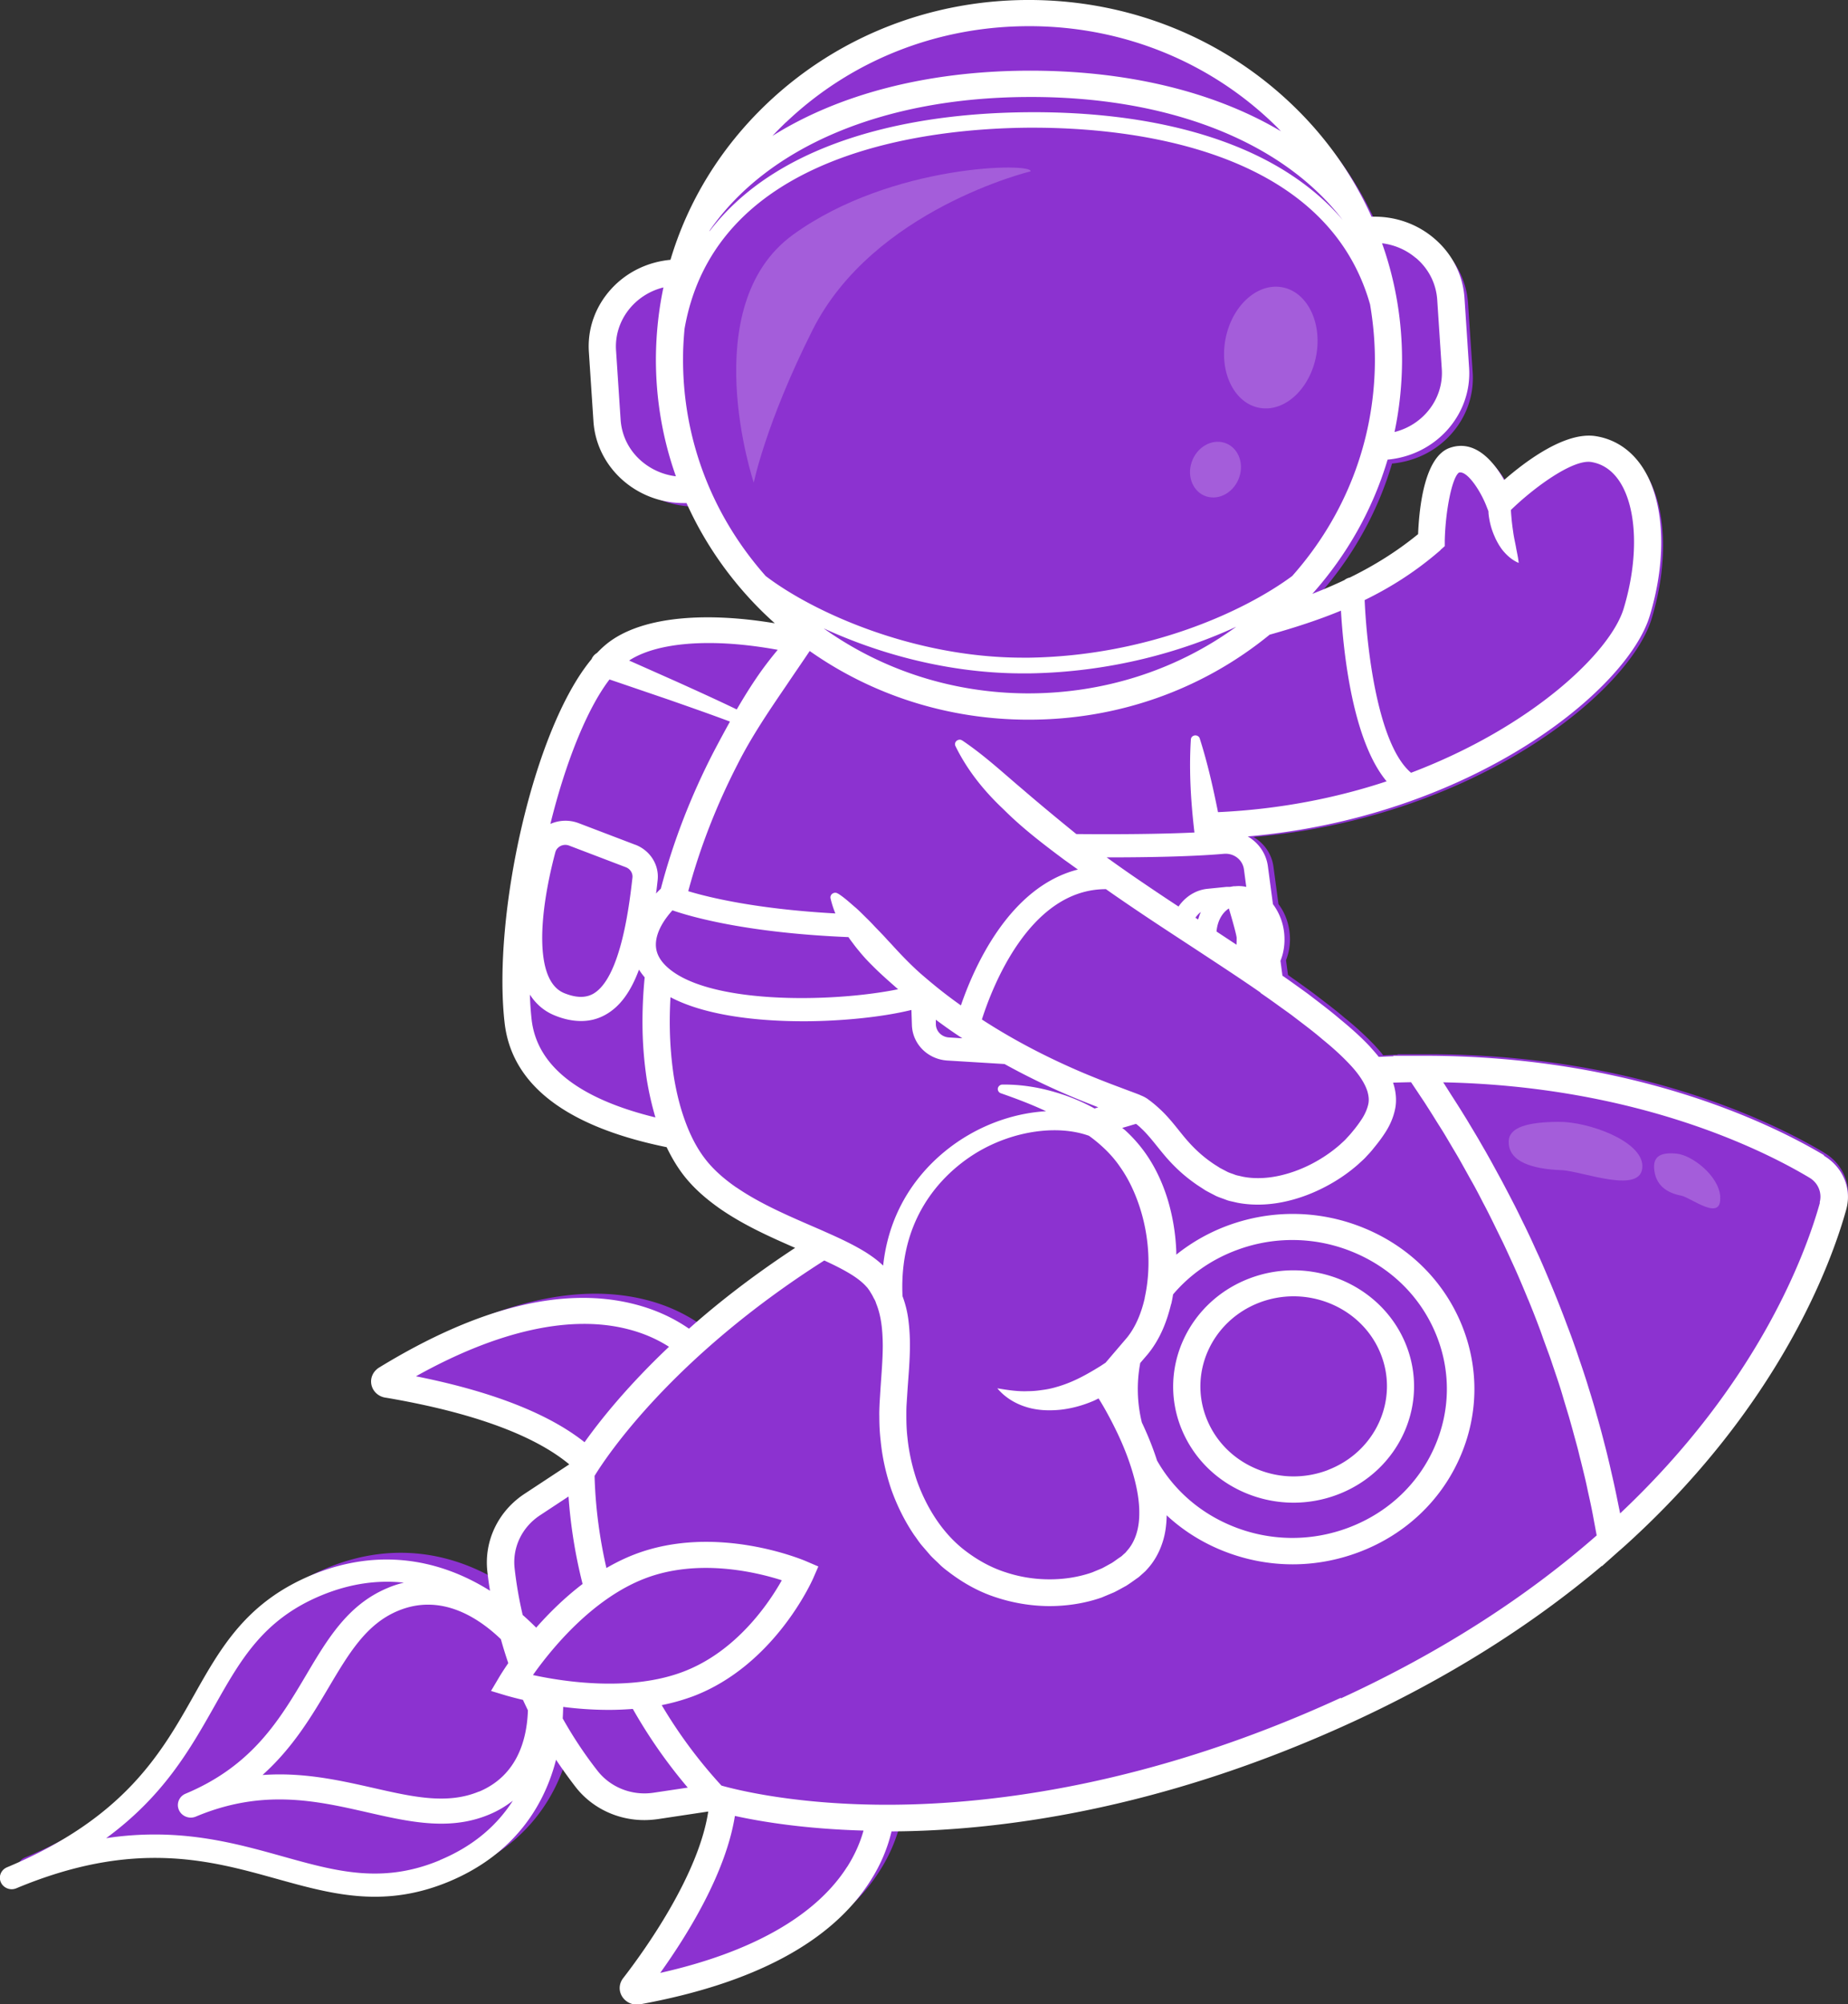 <?xml version="1.0" encoding="UTF-8"?> <svg xmlns="http://www.w3.org/2000/svg" width="464" height="503" fill="none" viewBox="0 0 464 503"><rect x="0" y="0" width="464" height="503" fill="#333333" stroke="none"/><g clip-path="url(#a)"><path fill="#8c32d0" d="M458.019 289.302c-12.49-7.468-46.952-24.644-99.048-24.704h-8.089l.062.12c-1.208.03-2.448.09-3.657.149-.124-.179-.279-.358-.403-.537-.557-.687-1.146-1.315-1.735-1.972a75 75 0 0 0-7.469-6.84c-2.541-2.181-5.175-4.123-7.81-6.154-1.332-.986-2.665-1.941-3.998-2.897-.836-.598-1.673-1.165-2.479-1.763l-.496-3.704a14.3 14.3 0 0 0 .899-6.9c-.279-2.688-1.271-5.168-2.789-7.169l-1.271-9.439c-.434-3.197-2.355-5.855-4.989-7.408 55.567-4.899 94.306-36.264 99.946-54.784 4.37-14.368 3.719-28.497-1.704-36.861-2.821-4.361-6.88-7.079-11.684-7.886-7.562-1.225-17.417 6.183-22.841 10.903-2.51-4.421-7.158-10.216-13.512-8.005-6.291 2.18-7.624 14.756-7.871 21.447-5.269 4.331-10.971 7.826-16.984 10.784-.495.089-.929.328-1.301.627a118 118 0 0 1-7.996 3.435c8.74-9.798 15.093-21.149 18.719-33.396 5.702-.538 10.909-3.077 14.69-7.229 3.966-4.331 5.95-9.917 5.547-15.712l-1.147-17.206c-.372-5.765-3.068-11.052-7.593-14.876-4.307-3.674-9.824-5.556-15.526-5.376-4.494-10.007-10.909-19.207-19.091-27.213C309.013 11.739 285.77 2.27 260.977 2.091c-24.762-.18-48.16 8.961-65.794 25.749-11.498 10.933-19.68 24.285-24.019 38.862-5.702.538-10.908 3.077-14.72 7.229-3.967 4.331-5.951 9.917-5.548 15.712l1.147 17.206c.775 11.471 10.661 20.283 22.438 20.283h.712c4.494 10.006 10.909 19.207 19.06 27.212q1.394 1.389 2.882 2.689c-16.27-2.719-32.076-1.942-40.97 4.48-1.085.777-2.17 1.763-3.223 2.868-.589.358-1.085.866-1.364 1.523-14.566 17.475-24.669 63.745-21.663 90.36 1.953 17.415 18.719 26.556 40.289 30.977a38 38 0 0 0 3.874 6.512c2.665 3.584 5.981 6.392 9.483 8.842 5.95 4.062 12.365 6.93 18.626 9.678-10.785 7.079-19.525 13.98-26.405 20.073-3.502-2.419-7.841-4.6-13.202-6.004-17.727-4.66-39.204.598-63.842 15.682-1.487.897-2.231 2.569-1.89 4.242s1.673 2.928 3.409 3.226l.403.06c25.133 4.301 38.398 10.724 45.402 16.549l-11.157 7.318c-6.508 4.272-10.041 11.62-9.236 19.177.186 1.643.403 3.286.682 4.899-14.039-8.812-29.41-10.156-44.41-3.883-16.178 6.781-22.53 17.982-29.225 29.871-8.058 14.278-17.2 30.498-46.487 42.746a2.79 2.79 0 0 0-1.766 2.598c0 .389.093.747.248 1.136.65 1.433 2.355 2.091 3.843 1.463 29.255-12.217 48.005-6.99 64.585-2.389 8.182 2.27 16.116 4.48 24.576 4.48 5.796 0 11.87-1.045 18.471-3.793 13.822-5.795 22.965-16.22 26.591-30.26a107 107 0 0 0 4.927 6.811c4.091 5.197 10.413 8.155 17.014 8.155 1.085 0 2.201-.09 3.285-.239l12.583-1.882c-2.418 15.981-16.085 34.859-21.198 41.461-1.054 1.374-1.147 3.166-.186 4.6.775 1.225 2.138 1.912 3.595 1.912.279 0 .527 0 .806-.06 28.326-5.168 47.571-15.473 57.24-30.618 2.759-4.301 4.37-8.483 5.3-12.367 25.661-.119 66.228-4.958 114.636-27.182 23.43-10.784 44.256-23.808 62.045-38.803v.09l4.028-3.555c.186-.179.403-.329.589-.508l1.643-1.493c37.747-34.322 50.67-69.391 54.482-83.012 1.457-5.198-.744-10.604-5.516-13.442z"></path><path fill="#fff" d="M412.369 292.528c-.217-6.183-13.512-11.022-21.043-10.963-7.81.06-12.49 1.345-12.521 4.989-.062 5.078 6.013 6.87 13.234 7.139 5.113.179 20.578 6.452 20.33-1.165M431.924 300.324c-.403-5.347-7.128-10.335-10.785-10.753-3.781-.418-5.981.418-5.826 3.554.248 4.391 3.285 6.303 6.787 6.96 2.479.478 10.32 6.811 9.793.209zM330.497 89.135c1.502-8.372-2.394-16.011-8.701-17.063-6.308-1.05-12.639 4.884-14.141 13.255-1.502 8.373 2.394 16.011 8.702 17.063s12.639-4.884 14.14-13.255M311.18 119.719c1.237-3.723-.442-7.57-3.751-8.592-3.309-1.021-6.995 1.169-8.232 4.893s.442 7.57 3.751 8.592c3.309 1.021 6.994-1.169 8.232-4.893M189.263 121.157s-14.845-44.328 9.855-62.251c24.7-17.893 60.464-18.102 59.627-15.892 0 0-39.513 9.53-54.73 39.819-11.746 23.359-14.752 38.294-14.752 38.294z" opacity=".21"></path><path fill="#fff" d="M352.927 337.275c-6.136-14.936-23.739-22.314-39.234-16.399s-23.151 22.881-17.014 37.817c2.975 7.228 8.677 12.934 16.084 16.04a31.2 31.2 0 0 0 12.025 2.42 31.2 31.2 0 0 0 11.125-2.061c15.496-5.915 23.151-22.881 17.014-37.817m-19.524 31.693c-5.826 2.211-12.179 2.121-17.913-.298-5.733-2.39-10.165-6.811-12.458-12.427-4.742-11.59 1.177-24.703 13.171-29.303a24.1 24.1 0 0 1 8.585-1.584c9.328 0 18.191 5.407 21.817 14.279 4.742 11.59-1.177 24.703-13.171 29.303z"></path><path fill="#fff" d="M457.957 289.929c-12.614-7.528-47.386-24.883-100.009-24.942h-8.151l.062.119c-1.239.03-2.479.119-3.688.149-.154-.179-.278-.358-.433-.537-.558-.687-1.178-1.345-1.736-2.002-2.386-2.539-4.959-4.809-7.562-6.93-2.541-2.18-5.237-4.182-7.872-6.213-1.332-.986-2.696-1.942-4.059-2.927a128 128 0 0 0-2.511-1.763l-.496-3.734c.868-2.12 1.178-4.54.93-6.96a14.65 14.65 0 0 0-2.82-7.258l-1.271-9.529c-.433-3.226-2.386-5.915-5.051-7.468 56.125-4.929 95.205-36.592 100.907-55.291 4.432-14.518 3.75-28.766-1.704-37.22-2.852-4.421-6.942-7.169-11.777-7.946-7.624-1.254-17.603 6.243-23.057 10.993-2.542-4.481-7.221-10.306-13.637-8.065-6.353 2.21-7.685 14.905-7.964 21.656-5.331 4.362-11.064 7.916-17.169 10.903-.496.09-.961.329-1.333.628-2.634 1.254-5.331 2.389-8.058 3.465 8.833-9.888 15.217-21.358 18.905-33.695 5.764-.538 11.002-3.107 14.845-7.289 3.997-4.391 6.012-10.006 5.609-15.861l-1.147-17.385c-.372-5.825-3.099-11.172-7.654-15.025-4.37-3.704-9.918-5.586-15.682-5.407-4.556-10.096-11.002-19.416-19.277-27.481C307.494 9.738 284.034.179 259.024 0s-48.625 9.05-66.445 25.988c-11.622 11.052-19.865 24.524-24.235 39.22-5.764.538-11.033 3.107-14.876 7.319-3.998 4.39-6.012 10.007-5.609 15.861l1.147 17.385c.774 11.561 10.784 20.492 22.654 20.492h.713c4.556 10.096 11.002 19.386 19.245 27.452.961.926 1.922 1.822 2.914 2.718-16.426-2.748-32.386-1.972-41.374 4.54-1.115.807-2.169 1.763-3.254 2.898-.589.358-1.084.866-1.363 1.553-14.69 17.654-24.886 64.372-21.849 91.226 1.983 17.595 18.874 26.825 40.691 31.276 1.085 2.27 2.356 4.48 3.905 6.571 2.696 3.615 6.044 6.452 9.577 8.932 5.981 4.122 12.489 7.019 18.78 9.768-10.878 7.139-19.71 14.099-26.652 20.282-3.533-2.449-7.903-4.63-13.357-6.064-17.913-4.719-39.576.598-64.462 15.832-1.488.926-2.263 2.599-1.922 4.271.341 1.673 1.705 2.958 3.44 3.256l.403.06c25.351 4.331 38.77 10.813 45.836 16.698l-11.249 7.408c-6.571 4.331-10.135 11.74-9.329 19.357a87 87 0 0 0 .682 4.958c-14.194-8.901-29.69-10.246-44.844-3.913-16.333 6.841-22.748 18.162-29.504 30.17-8.15 14.428-17.355 30.767-46.952 43.164-1.115.478-1.766 1.523-1.766 2.628 0 .389.093.777.248 1.136.65 1.433 2.386 2.12 3.874 1.493 29.534-12.337 48.47-7.079 65.205-2.419 8.275 2.3 16.27 4.54 24.824 4.54 5.858 0 11.994-1.046 18.657-3.824 13.977-5.854 23.181-16.369 26.838-30.558 1.581 2.36 3.223 4.66 4.959 6.9 4.122 5.258 10.506 8.245 17.2 8.245 1.116 0 2.231-.09 3.347-.239l12.706-1.912c-2.448 16.131-16.239 35.218-21.384 41.85-1.053 1.374-1.146 3.196-.185 4.66a4.33 4.33 0 0 0 3.625 1.941c.279 0 .527 0 .806-.06 28.574-5.227 48.037-15.622 57.799-30.916 2.789-4.331 4.432-8.573 5.361-12.486 25.909-.12 66.879-4.989 115.721-27.452 23.647-10.873 44.69-24.046 62.633-39.191v.09l4.06-3.615c.186-.179.403-.358.589-.507l1.674-1.494c38.119-34.65 51.166-70.078 55.009-83.818 1.488-5.258-.775-10.724-5.578-13.592zm-141.506-40.744c1.364.926 2.665 1.852 3.998 2.808 1.301.955 2.634 1.881 3.936 2.837 2.541 1.972 5.175 3.884 7.593 5.975 2.51 2.031 4.834 4.122 6.911 6.332 2.076 2.181 3.78 4.6 4.462 6.841.31 1.135.434 2.15.186 3.226-.248 1.075-.713 2.21-1.425 3.375a32 32 0 0 1-2.604 3.525c-.495.627-.991 1.135-1.456 1.643-.465.538-1.054 1.016-1.581 1.523-4.432 3.884-10.103 6.811-15.867 7.946-2.882.568-5.827.657-8.554.12l-1.023-.239c-.34-.06-.681-.15-.991-.269-.651-.269-1.302-.418-1.922-.747l-1.828-.956c-.62-.418-1.302-.806-1.891-1.225-2.479-1.702-4.617-3.674-6.601-6.004-1.983-2.3-3.936-5.138-6.694-7.647a30 30 0 0 0-2.107-1.792l-.558-.418-.279-.209-.124-.09s-.186-.119-.248-.149a6 6 0 0 0-.589-.329l-.372-.179a7 7 0 0 1-.681-.299c-1.674-.657-3.193-1.195-4.742-1.792a238 238 0 0 1-9.111-3.585c-8.988-3.793-17.665-8.274-25.754-13.531 2.479-7.797 11.9-32.709 31.115-32.709h.031c1.983 1.404 3.998 2.778 6.012 4.152 5.486 3.734 11.002 7.318 16.519 10.933 5.485 3.614 11.001 7.199 16.332 10.903zm-29.039 76.679c-.837 3.674-2.293 7.229-4.463 9.887l-5.361 6.273-1.271.837-1.518.926c-1.023.597-2.046 1.194-3.099 1.732-2.108 1.105-4.277 2.001-6.539 2.629a22 22 0 0 1-3.441.717c-1.177.179-2.355.298-3.563.298-2.449.12-4.928-.239-7.748-.717 1.766 2.121 4.246 3.734 7.066 4.63 2.82.926 5.857 1.046 8.801.747 2.944-.328 5.796-1.135 8.461-2.3.372-.179.744-.358 1.085-.537.092.149.216.328.309.477.496.807.992 1.643 1.457 2.48a100 100 0 0 1 2.665 5.108c1.674 3.435 3.099 6.99 4.153 10.574 1.054 3.585 1.736 7.229 1.643 10.664-.062 3.465-1.023 6.661-3.069 8.932l-.371.448s-.279.268-.434.388c-.31.269-.527.538-.93.777-.744.478-1.426 1.045-2.169 1.493-.775.418-1.55.866-2.356 1.285l-2.51 1.045c-3.44 1.195-7.128 1.762-10.847 1.733a34.8 34.8 0 0 1-10.94-1.793c-3.533-1.135-6.818-2.957-9.731-5.137-5.857-4.332-9.979-10.874-12.459-17.774-1.177-3.495-2.014-7.139-2.386-10.843-.217-1.852-.279-3.704-.279-5.586 0-.926 0-1.852.062-2.808l.186-2.897c.248-3.884.651-7.886.651-12.038a50 50 0 0 0-.403-6.363 26.4 26.4 0 0 0-1.456-5.825c-1.054-22.045 12.799-32.649 19.152-36.353 9.111-5.287 19.958-6.661 27.644-3.913 1.519 1.075 2.913 2.27 4.215 3.525 1.333 1.314 2.541 2.718 3.595 4.271 2.169 3.047 3.781 6.542 4.959 10.156 2.355 7.259 2.882 15.324 1.239 22.732zm6.663 1.434q.279-1.21.465-2.42c4.122-4.869 9.483-8.663 15.713-11.022a39.83 39.83 0 0 1 29.658.478c9.515 3.973 16.828 11.261 20.64 20.551s3.626 19.446-.495 28.587c-4.122 9.17-11.684 16.22-21.322 19.894s-20.176 3.495-29.659-.478c-7.996-3.346-14.442-9.051-18.564-16.31-1.053-3.286-2.355-6.482-3.812-9.559a35.2 35.2 0 0 1-.402-14.935l1.921-2.24c3.13-3.854 4.773-8.215 5.826-12.546zm15.899-104.878c-.403.03-.775.12-1.178.179h-.868l-4.741.478c-2.975.299-5.548 1.972-7.283 4.451a568 568 0 0 1-8.368-5.586 365 365 0 0 1-9.669-6.751c10.692 0 21.632-.209 29.442-.896 2.51-.209 4.679 1.494 5.02 3.883l.589 4.421a8.9 8.9 0 0 0-2.944-.149zm.496 14.697-5.021-3.316c.124-1.464.558-2.838 1.302-3.973a6.1 6.1 0 0 1 1.797-1.822c1.333 4.481 1.891 6.721 1.953 7.348 0 .209 0 .747-.031 1.733zm-8.957-8.215c-.279.598-.496 1.255-.682 1.882-.217-.149-.464-.299-.681-.448.402-.568.836-1.075 1.363-1.434m60.154-90.868 1.085-.956v-1.404c.186-7.796 1.89-15.891 3.564-17.056 2.045-.597 5.485 4.66 6.973 8.603l.434 1.105c0 .717.124 1.434.248 2.151a18.3 18.3 0 0 0 1.332 4.242c.279.687.651 1.344 1.023 2.001.403.627.806 1.254 1.333 1.822.991 1.135 2.2 2.121 3.656 2.748-.154-1.553-.495-2.838-.712-4.152-.248-1.284-.527-2.479-.682-3.734a51 51 0 0 1-.434-3.644 34 34 0 0 1-.124-1.762c5.733-5.586 15.527-12.785 20.175-12.039 2.913.478 5.331 2.151 7.159 4.959 4.401 6.811 4.773 19.327.961 31.873-3.316 10.843-22.81 29.572-53.367 41.162-8.336-7.02-11.126-31.215-11.653-43.343 6.695-3.256 13.017-7.289 19.091-12.576zm-24.979 15.205c.62 10.514 2.913 32.619 11.467 42.865-12.552 4.152-26.776 7.019-42.334 7.736-1.24-6.183-2.634-12.366-4.587-18.49-.124-.418-.527-.747-1.022-.777-.651-.029-1.178.419-1.209 1.046-.496 7.856 0 15.623.899 23.329-8.833.418-19.742.478-29.659.389-4.525-3.675-9.018-7.379-13.419-11.172-4.928-4.152-9.545-8.484-15.155-12.277h-.031c-.341-.269-.775-.299-1.177-.12-.589.269-.837.926-.558 1.494 2.944 6.034 7.19 11.291 12.055 15.861 4.711 4.72 10.041 8.783 15.372 12.755 1.116.777 2.2 1.584 3.316 2.36-17.417 4.421-26.219 24.883-29.38 34.113-.898-.657-1.797-1.284-2.696-1.971-2.572-1.912-5.02-3.943-7.438-6.034-2.386-2.121-4.586-4.391-6.725-6.721-.527-.598-1.085-1.165-1.611-1.733a43 43 0 0 0-1.612-1.732c-.527-.568-1.116-1.136-1.642-1.703a43 43 0 0 0-1.643-1.703c-1.147-1.105-2.231-2.27-3.502-3.316-1.24-1.075-2.448-2.18-3.936-3.136h-.062c-.248-.209-.589-.269-.93-.209-.65.149-1.084.747-.929 1.404q.465 1.971 1.208 3.764c-19.524-1.076-31.518-3.943-36.941-5.586 2.944-10.963 7.128-21.627 12.365-31.813 3.502-6.96 7.934-13.472 12.335-19.924 1.921-2.868 3.874-5.676 5.795-8.543 15.713 11.052 34.555 17.116 54.39 17.235h.681c22.345 0 43.512-7.527 60.402-21.328 6.26-1.762 12.211-3.674 17.913-6.034zm-95.112 107.356-3.316-.209c-1.828-.119-3.223-1.523-3.285-3.285v-1.165a124 124 0 0 0 6.601 4.63zm-34.679-102.846c13.481 6.213 31.084 11.262 49.896 11.262h1.704c20.548-.329 38.46-5.497 51.911-11.71-15.124 10.963-33.44 16.818-52.685 16.728-18.564-.12-36.167-5.825-50.826-16.25zM355.5 64.731c3.192 2.688 5.082 6.422 5.361 10.514l1.147 17.385c.496 7.438-4.649 14.01-11.87 15.802 1.209-5.705 1.829-11.53 1.891-17.475.062-10.335-1.643-20.402-5.021-29.9 3.13.388 6.074 1.642 8.492 3.703zM197.383 30.677c16.363-15.562 37.995-24.106 60.959-24.106h.651c23.213.15 44.938 9.021 61.239 24.943.496.478.93.956 1.394 1.434-16.859-10.007-39.017-15.384-64.151-15.205-25.01.18-46.952 5.974-63.532 16.37a92 92 0 0 1 3.44-3.465zm-19.122 27.064c14.597-20.97 43.481-33.127 79.245-33.396 35.392-.299 64.368 10.962 79.616 30.857-3.936-4.63-8.739-8.693-14.411-12.248-15.836-9.887-38.212-14.995-64.678-14.786-26.467.21-48.75 5.676-64.431 15.802-6.26 4.033-11.405 8.782-15.496 14.13.031-.09.093-.21.124-.3zm-17.076 58.099c-3.192-2.688-5.082-6.422-5.361-10.515l-1.147-17.385c-.496-7.438 4.649-14.01 11.901-15.802-1.209 5.706-1.829 11.56-1.891 17.505-.062 10.335 1.643 20.402 5.021 29.901a16.28 16.28 0 0 1-8.523-3.704m31.146 28.826c-13.605-15.324-20.981-34.621-20.826-54.963 0-2.42.155-4.78.372-7.17 7.779-44.746 61.889-50.272 86.218-50.482h1.332c23.987 0 73.418 4.959 84.575 44.36.806 4.749 1.24 9.558 1.209 14.457-.155 19.924-7.469 38.743-20.764 53.708-12.149 8.991-36.415 20.014-65.981 20.492h-1.611c-27.303 0-52.499-11.292-64.524-20.432zm-14.349 16.727c5.362 0 11.219.598 17.293 1.703a95 95 0 0 0-3.812 4.869c-2.355 3.256-4.462 6.631-6.477 10.097-5.02-2.42-10.041-4.69-15.061-6.96l-11.963-5.317c4.525-2.958 11.622-4.392 20.051-4.392zm-44.503 94.483a79 79 0 0 1-.434-6.243c1.488 2.3 3.502 4.122 6.229 5.227 2.325.956 4.556 1.404 6.632 1.404 2.232 0 4.308-.538 6.23-1.643 3.471-1.971 6.198-5.586 8.305-11.261.403.657.899 1.314 1.426 1.941-.434 4.451-.62 8.932-.527 13.413a96 96 0 0 0 1.054 12.217 80 80 0 0 0 2.169 9.529c-16.611-4.063-29.596-11.471-31.084-24.584m5.95-41.939c.248-.956.93-1.404 1.333-1.613a2.7 2.7 0 0 1 2.138-.09l14.256 5.437c1.085.418 1.767 1.493 1.643 2.598-.713 6.214-2.82 25.152-9.855 29.155-1.922 1.075-4.277 1.045-7.252-.15-7.779-3.136-6.261-20.312-2.263-35.337m20.083-1.912-14.256-5.437a9.34 9.34 0 0 0-7.066.21c3.719-15.085 9.08-28.736 14.844-36.264l14.969 5.108c5.114 1.792 10.258 3.585 15.279 5.466a377 377 0 0 0-4.184 7.767c-5.609 10.903-10.072 22.343-13.171 34.172-.217.21-.682.628-1.209 1.225.155-1.075.279-2.21.403-3.345.434-3.824-1.859-7.468-5.578-8.902zm7.406 30.11c-1.58-1.643-2.324-3.405-2.231-5.377.155-3.375 2.603-6.571 4.153-8.274 4.897 1.703 18.936 5.676 44.193 6.721.341.508.713 1.016 1.085 1.494a34 34 0 0 0 1.55 1.971c1.053 1.314 2.2 2.539 3.409 3.734 2.045 2.061 4.245 3.973 6.415 5.885-16.797 3.435-48.935 3.883-58.574-6.154m17.944 55.889c-3.099-2.151-5.919-4.6-8.026-7.438-2.139-2.838-3.75-6.183-4.99-9.708-1.24-3.495-2.107-7.199-2.696-10.903a92 92 0 0 1-.961-11.381c-.062-2.748 0-5.526.155-8.304 9.7 5.108 24.173 6.034 33.378 6.034h.774c8.554-.06 18.657-.956 26.343-2.838l.124 3.794c.155 4.779 3.998 8.603 8.925 8.901l14.194.867h.124a176 176 0 0 0 17.293 8.364c2.077.866 4.184 1.702 6.261 2.509-.31.089-.62.209-.93.298a48 48 0 0 0-9.979-4.122c-4.277-1.254-8.74-1.941-13.172-1.882-.465 0-.898.299-1.084.747-.217.568.093 1.225.712 1.434 3.936 1.374 7.717 2.808 11.343 4.51-6.446.359-13.295 2.36-19.493 5.975-6.353 3.674-19.339 13.472-21.415 32.768-1.395-1.344-2.882-2.389-4.37-3.345-3.781-2.33-7.593-3.973-11.343-5.646-7.5-3.256-14.875-6.333-21.136-10.634zm-80.422 47.405c20.609-11.5 38.987-15.562 53.429-11.769 4.029 1.046 7.345 2.599 10.103 4.361-10.537 9.977-17.355 18.55-21.198 23.957-7.748-6.153-20.733-12.247-42.334-16.549m6.013 121.457c-14.442 6.033-26.033 2.807-39.483-.956-9.514-2.659-19.742-5.497-32.076-5.497-3.874 0-7.934.269-12.242.926 14.504-10.634 21.136-22.433 27.242-33.216 6.539-11.59 12.21-21.627 26.652-27.661 7.593-3.166 14.597-3.943 20.857-3.256-1.363.329-2.727.747-4.09 1.344-9.949 4.152-15.062 12.755-20.455 21.866-6.632 11.172-13.481 22.732-30.247 29.752a3.1 3.1 0 0 0-1.953 2.867q0 .627.28 1.255c.712 1.583 2.633 2.33 4.276 1.613 16.766-7.02 30.185-3.973 43.17-1.016 6.292 1.434 12.397 2.808 18.409 2.808 4.06 0 8.089-.627 12.118-2.33 2.231-.926 4.153-2.121 5.857-3.435-3.781 5.885-9.545 11.261-18.315 14.906zm9.886-17.266c-7.965 3.346-16.55 1.404-26.436-.836-7.283-1.643-15.092-3.436-23.739-3.436-1.395 0-2.79.06-4.246.15 7.593-6.811 12.304-14.697 16.611-21.985 5.052-8.514 9.422-15.892 17.387-19.208 10.722-4.48 20.082 1.584 25.846 7.11a104 104 0 0 0 1.86 6.004c-1.333 1.942-2.108 3.226-2.232 3.435l-2.107 3.555 4.06 1.224c.248.06 1.673.478 3.967 1.016.402.896.836 1.763 1.239 2.629-.248 7.438-2.727 16.399-12.272 20.402zm10.878-44.359a100 100 0 0 1-2.015-11.709c-.558-5.228 1.891-10.276 6.384-13.233l7.159-4.72a125.4 125.4 0 0 0 3.533 21.956c-4.555 3.465-8.46 7.348-11.652 10.962a72 72 0 0 0-3.44-3.226zm2.603 15.145c4.494-6.363 14.814-19.147 28.171-24.255 13.295-5.078 27.892-1.584 34.307.478-3.223 5.735-11.374 17.863-24.731 22.941-13.326 5.078-29.968 2.539-37.778.836zm30.278 29.543c-5.361.806-10.754-1.285-14.039-5.467s-6.198-8.603-8.77-13.173c.062-1.016.093-1.972.124-2.898 3.471.449 7.376.747 11.497.747 1.953 0 3.967-.089 5.982-.239a128 128 0 0 0 13.791 19.745zm48.594 18.609c-7.871 12.337-24.018 21.478-46.92 26.615 7.035-9.827 16.487-25.181 18.749-39.4 6.385 1.404 17.356 3.256 32.293 3.675-.805 2.897-2.107 5.974-4.122 9.14zm123.934-42.417c-47.788 21.956-87.736 26.705-112.839 26.825-23.739.119-39.049-3.794-42.644-4.81a121 121 0 0 1-14.999-20.193 52 52 0 0 0 7.933-2.24c20.3-7.737 29.69-28.676 30.093-29.572l1.302-2.987-3.069-1.315c-.898-.388-22.623-9.499-42.953-1.762-2.511.956-4.928 2.151-7.19 3.465-1.736-7.558-2.759-15.294-2.976-23.12 2.759-4.541 19.277-29.662 57.675-54.067 2.355 1.075 4.649 2.21 6.694 3.465 1.55.956 2.944 2.031 3.936 3.166.279.269.434.568.682.867l.651 1.075c.217.358.372.747.589 1.105.216.359.371.747.495 1.165 1.271 3.107 1.612 6.721 1.643 10.455 0 3.734-.372 7.617-.62 11.62l-.186 3.017c-.031 1.045-.093 2.061-.062 3.106 0 2.091.093 4.153.341 6.243.403 4.153 1.333 8.275 2.696 12.278 1.426 3.972 3.316 7.826 5.734 11.38.65.867 1.208 1.763 1.921 2.599l2.138 2.48c.744.806 1.581 1.523 2.356 2.3s1.673 1.433 2.541 2.091c3.533 2.658 7.469 4.839 11.715 6.183a43.5 43.5 0 0 0 13.14 2.151c4.463 0 8.956-.658 13.233-2.151l3.13-1.314c1.023-.508 2.015-1.076 3.007-1.613.96-.598 1.89-1.285 2.82-1.942.465-.299.929-.777 1.394-1.165.217-.209.465-.418.682-.627l.62-.687c1.643-1.852 2.82-4.033 3.564-6.273.775-2.241 1.054-4.541 1.116-6.751v-.269c3.874 3.614 8.429 6.542 13.512 8.663 5.826 2.419 11.962 3.644 18.13 3.644 5.671 0 11.342-1.046 16.766-3.107 11.312-4.301 20.237-12.605 25.072-23.389 4.834-10.753 5.051-22.702.589-33.635-4.463-10.903-13.079-19.506-24.267-24.165-11.156-4.66-23.553-4.869-34.896-.568a46.3 46.3 0 0 0-12.489 7.139v-.747a52 52 0 0 0-2.138-13.023c-1.302-4.242-3.193-8.394-5.92-12.128a35.6 35.6 0 0 0-4.648-5.198c-.279-.269-.589-.478-.868-.717 1.177-.328 2.324-.687 3.471-1.015.124.089.217.179.341.269.279.239.558.448.805.717 2.108 1.911 3.905 4.45 6.137 7.079a43 43 0 0 0 3.688 3.824c1.332 1.224 2.758 2.329 4.214 3.345.744.508 1.488.956 2.232 1.464.806.448 1.704.896 2.541 1.344.868.418 1.798.687 2.696 1.045.465.18.93.299 1.395.389l1.426.328c3.781.717 7.623.568 11.249-.149s7.066-1.971 10.258-3.585c3.193-1.613 6.199-3.614 8.895-6.004.651-.627 1.364-1.194 1.952-1.882.62-.657 1.271-1.344 1.767-2.001 1.085-1.314 2.169-2.718 3.161-4.301s1.828-3.435 2.262-5.497c.465-2.061.248-4.331-.341-6.273-.062-.149-.093-.298-.155-.448 1.519-.059 3.007-.089 4.525-.119l1.86 2.778c.681 1.045 1.394 2.061 2.045 3.107a217 217 0 0 1 2.262 3.584c.651 1.046 1.302 2.061 1.953 3.107.744 1.224 1.456 2.449 2.2 3.704.62 1.045 1.24 2.061 1.829 3.106a465 465 0 0 1 2.138 3.824c.558 1.015 1.147 2.031 1.705 3.047a165 165 0 0 1 2.076 3.972 91 91 0 0 1 1.55 2.988c.712 1.404 1.394 2.808 2.076 4.211.465.956.93 1.882 1.395 2.838.743 1.554 1.456 3.137 2.169 4.69.372.806.744 1.613 1.085 2.39 1.022 2.3 1.983 4.6 2.944 6.93.031.089.062.179.124.269a234 234 0 0 1 2.851 7.258c.31.807.589 1.613.868 2.42.589 1.643 1.208 3.286 1.797 4.929.341.985.651 1.941.992 2.927.496 1.494 1.023 2.987 1.488 4.481.34 1.045.65 2.12.96 3.196l1.302 4.301.93 3.316c.372 1.404.774 2.808 1.146 4.212.31 1.135.558 2.3.868 3.435.341 1.374.682 2.778 1.023 4.182.279 1.165.527 2.33.774 3.525.31 1.374.62 2.778.899 4.152.248 1.195.465 2.39.682 3.584.217 1.106.403 2.181.62 3.286-18.13 15.892-39.731 29.632-64.214 40.894zm120.339-124.323c-3.595 12.874-15.558 45.434-50.175 78.023-.093-.388-.155-.806-.248-1.195-.217-1.075-.434-2.121-.651-3.196-.309-1.464-.619-2.957-.96-4.421a556 556 0 0 1-.744-3.256c-.341-1.434-.682-2.897-1.054-4.331l-.837-3.226c-.371-1.434-.774-2.868-1.177-4.302-.31-1.045-.589-2.121-.899-3.166a232 232 0 0 0-1.333-4.361 110 110 0 0 0-.96-3.047 194 194 0 0 0-1.519-4.511c-.31-.926-.62-1.882-.961-2.808a141 141 0 0 0-1.859-5.078c-.279-.717-.527-1.433-.806-2.15a289 289 0 0 0-3.223-8.095c-.868-2.062-1.735-4.153-2.634-6.184-.341-.806-.713-1.583-1.085-2.389-.713-1.554-1.394-3.107-2.138-4.631-.434-.926-.868-1.822-1.333-2.748-.682-1.404-1.363-2.808-2.076-4.211l-1.488-2.868c-.713-1.344-1.394-2.688-2.138-4.033-.527-.956-1.054-1.941-1.581-2.897a247 247 0 0 0-2.2-3.943 249 249 0 0 1-1.674-2.898c-.774-1.314-1.549-2.598-2.324-3.883-.558-.956-1.147-1.882-1.736-2.838-.805-1.314-1.642-2.598-2.479-3.913-.589-.896-1.146-1.822-1.735-2.718a15 15 0 0 0-.589-.896c48.346.986 80.205 16.907 91.951 23.927 2.231 1.314 3.254 3.853 2.572 6.272z"></path></g><defs><clipPath id="a"><path fill="#fff" d="M0 0h464v503H0z"></path></clipPath></defs></svg> 